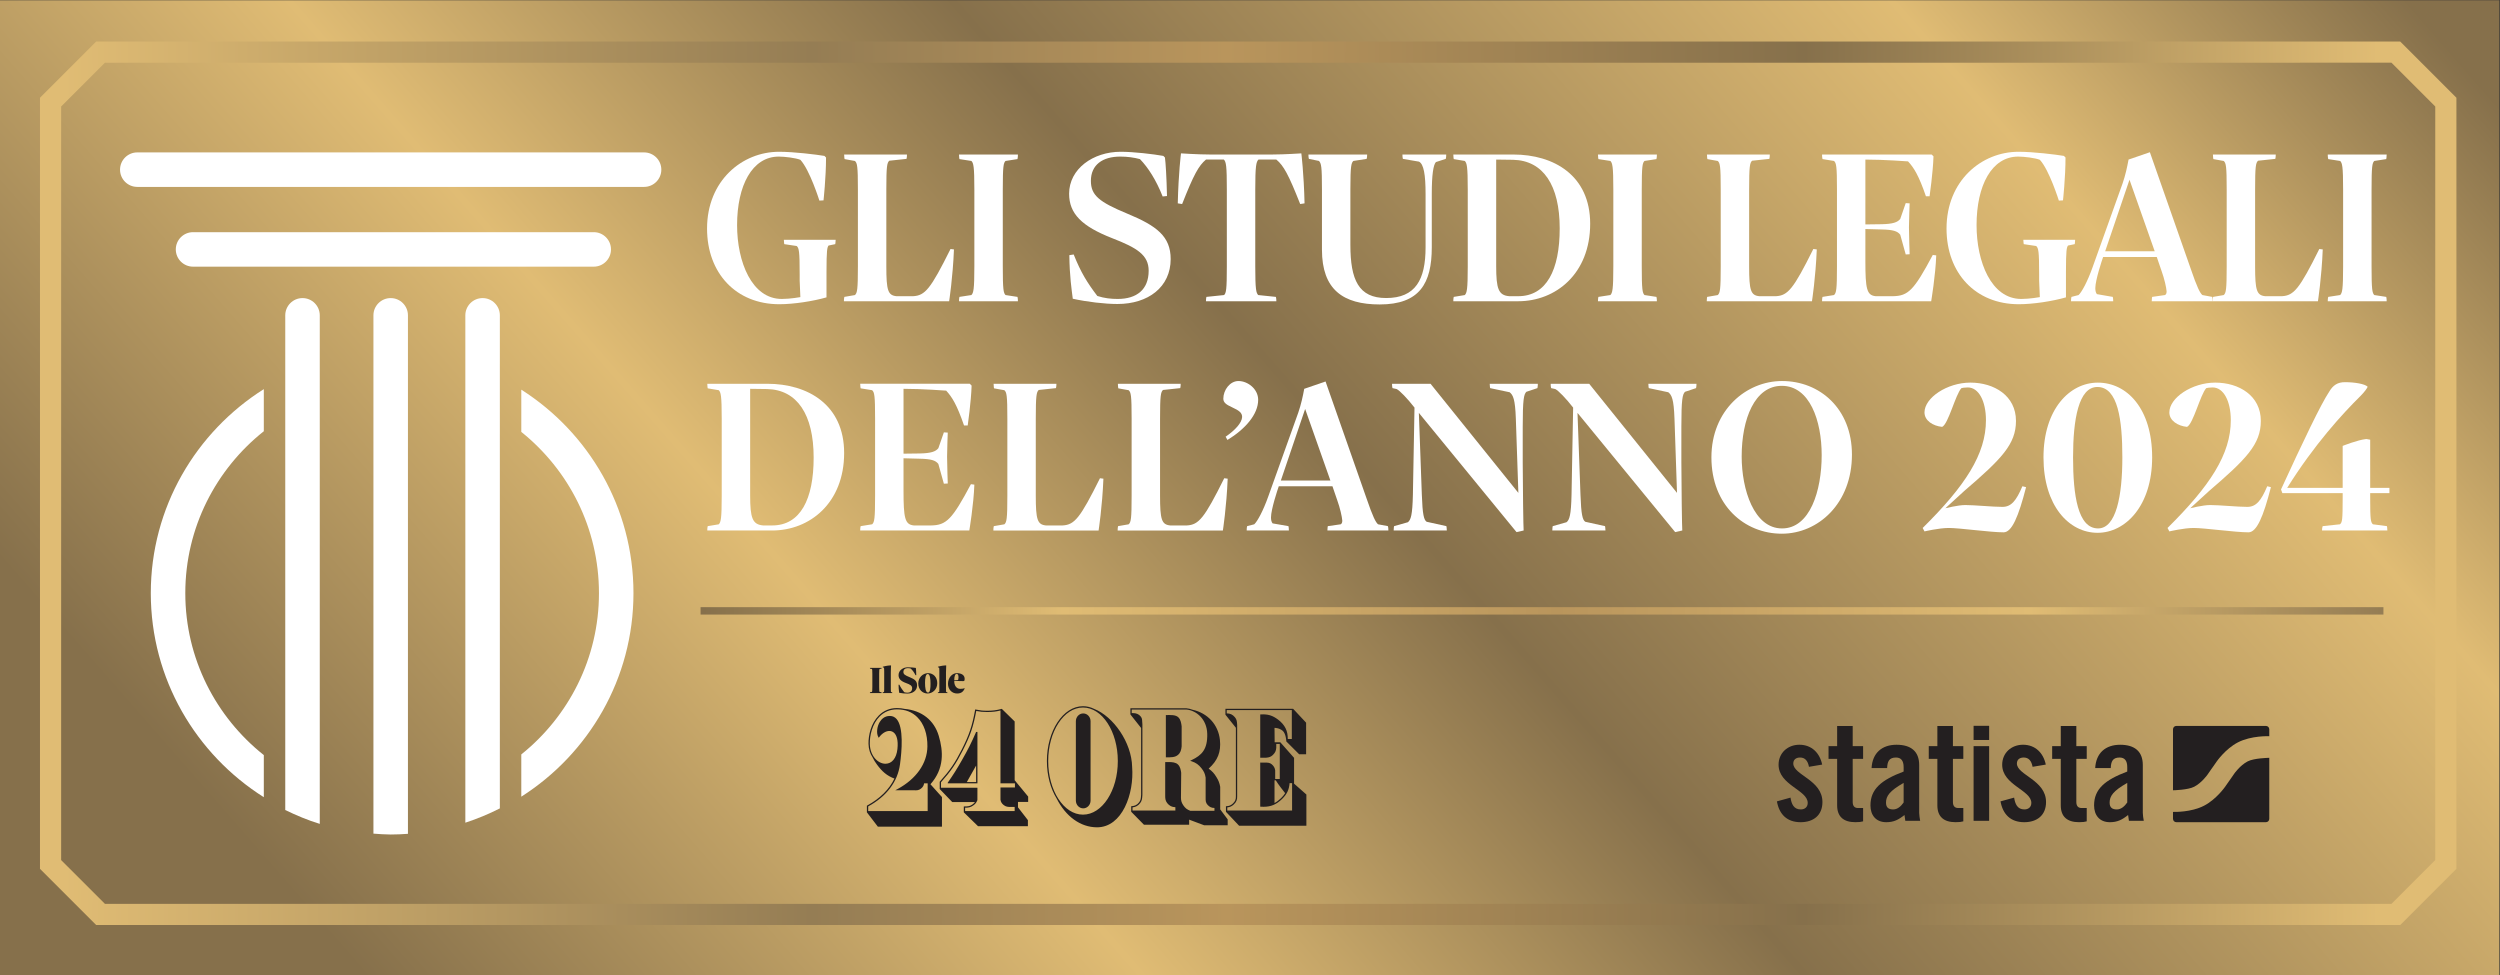 <?xml version="1.0" encoding="UTF-8" standalone="no"?>
<!-- Created with Inkscape (http://www.inkscape.org/) -->

<svg
   version="1.1"
   id="svg3668"
   width="188.976"
   height="73.701"
   viewBox="0 0 188.976 73.701"
   sodipodi:docname="www.avvocatisala.it-24ore-2020.svg"
   inkscape:version="1.3.2 (091e20ef0f, 2023-11-25, custom)"
   xmlns:inkscape="http://www.inkscape.org/namespaces/inkscape"
   xmlns:sodipodi="http://sodipodi.sourceforge.net/DTD/sodipodi-0.dtd"
   xmlns="http://www.w3.org/2000/svg"
   xmlns:svg="http://www.w3.org/2000/svg">
  <rect x="0" y="0" width="188.976" height="73.701" fill="#333333" stroke="none"/>
  <sodipodi:namedview
     id="namedview1"
     pagecolor="#ffffff"
     bordercolor="#000000"
     borderopacity="0.25"
     inkscape:showpageshadow="2"
     inkscape:pageopacity="0.0"
     inkscape:pagecheckerboard="0"
     inkscape:deskcolor="#d1d1d1"
     showgrid="false"
     inkscape:zoom="9.3451029"
     inkscape:cx="94.487991"
     inkscape:cy="36.810724"
     inkscape:window-width="1920"
     inkscape:window-height="2134"
     inkscape:window-x="1920"
     inkscape:window-y="0"
     inkscape:window-maximized="1"
     inkscape:current-layer="g3676" />
  <defs
     id="defs3672">
    <linearGradient
       x1="-0.565"
       y1="-0.75"
       x2="1"
       y2="0.62"
       gradientUnits="userSpaceOnUse"
       gradientTransform="matrix(61.331,0,0,61.331,70.866,27.638)"
       spreadMethod="pad"
       id="linearGradient3700">
      <stop
         style="stop-opacity:1;stop-color:#86704b"
         offset="0"
         id="stop3688" />
      <stop
         style="stop-opacity:1;stop-color:#e0bc74"
         offset="0.262"
         id="stop3690" />
      <stop
         style="stop-opacity:1;stop-color:#86704b"
         offset="0.485"
         id="stop3692" />
      <stop
         style="stop-opacity:1;stop-color:#e0bc74"
         offset="0.802"
         id="stop3694" />
      <stop
         style="stop-opacity:1;stop-color:#86704b"
         offset="0.975"
         id="stop3696" />
      <stop
         style="stop-opacity:1;stop-color:#86704b"
         offset="1"
         id="stop3698" />
    </linearGradient>
    <linearGradient
       x1="-0.484"
       y1="-0.116"
       x2="1"
       y2="-0.116"
       gradientUnits="userSpaceOnUse"
       gradientTransform="matrix(64.292,0,0,64.292,70.866,27.638)"
       spreadMethod="pad"
       id="linearGradient3790">
      <stop
         style="stop-opacity:1;stop-color:#86704b"
         offset="0"
         id="stop3780" />
      <stop
         style="stop-opacity:1;stop-color:#e0bc74"
         offset="0.214"
         id="stop3782" />
      <stop
         style="stop-opacity:1;stop-color:#b9955c"
         offset="0.509"
         id="stop3784" />
      <stop
         style="stop-opacity:1;stop-color:#e0bc74"
         offset="0.791"
         id="stop3786" />
      <stop
         style="stop-opacity:1;stop-color:#957d54"
         offset="1"
         id="stop3788" />
    </linearGradient>
    <linearGradient
       x1="-1"
       y1="-0.361"
       x2="0.998"
       y2="-0.361"
       gradientUnits="userSpaceOnUse"
       gradientTransform="matrix(68.498,0,0,68.498,70.866,27.638)"
       spreadMethod="pad"
       id="linearGradient3866">
      <stop
         style="stop-opacity:1;stop-color:#e0bc74"
         offset="0"
         id="stop3852" />
      <stop
         style="stop-opacity:1;stop-color:#e0bc74"
         offset="0.011"
         id="stop3854" />
      <stop
         style="stop-opacity:1;stop-color:#957d54"
         offset="0.32"
         id="stop3856" />
      <stop
         style="stop-opacity:1;stop-color:#b9955c"
         offset="0.491"
         id="stop3858" />
      <stop
         style="stop-opacity:1;stop-color:#86704b"
         offset="0.729"
         id="stop3860" />
      <stop
         style="stop-opacity:1;stop-color:#e0bc74"
         offset="0.966"
         id="stop3862" />
      <stop
         style="stop-opacity:1;stop-color:#e0bc74"
         offset="1"
         id="stop3864" />
    </linearGradient>
    <clipPath
       clipPathUnits="userSpaceOnUse"
       id="clipPath59">
      <path
         d="M 0,0 H 141.732 V 55.275 H 0 Z"
         transform="translate(-49.979,-39.734)"
         id="path59" />
    </clipPath>
    <clipPath
       clipPathUnits="userSpaceOnUse"
       id="clipPath57">
      <path
         d="M 0,0 H 141.732 V 55.275 H 0 Z"
         transform="translate(-47.106,-41.242)"
         id="path57" />
    </clipPath>
    <clipPath
       clipPathUnits="userSpaceOnUse"
       id="clipPath61">
      <path
         d="M 0,0 H 141.732 V 55.275 H 0 Z"
         transform="translate(-56.739,-45.714)"
         id="path61" />
    </clipPath>
    <clipPath
       clipPathUnits="userSpaceOnUse"
       id="clipPath63">
      <path
         d="M 0,0 H 141.732 V 55.275 H 0 Z"
         transform="translate(-65.688,-46)"
         id="path63" />
    </clipPath>
    <clipPath
       clipPathUnits="userSpaceOnUse"
       id="clipPath65">
      <path
         d="M 0,0 H 141.732 V 55.275 H 0 Z"
         transform="translate(-66.506,-43.309)"
         id="path65" />
    </clipPath>
    <clipPath
       clipPathUnits="userSpaceOnUse"
       id="clipPath67">
      <path
         d="M 0,0 H 141.732 V 55.275 H 0 Z"
         transform="translate(-80.559,-43.842)"
         id="path67" />
    </clipPath>
    <clipPath
       clipPathUnits="userSpaceOnUse"
       id="clipPath69">
      <path
         d="M 0,0 H 141.732 V 55.275 H 0 Z"
         transform="translate(-85.524,-45.779)"
         id="path69" />
    </clipPath>
    <clipPath
       clipPathUnits="userSpaceOnUse"
       id="clipPath71">
      <path
         d="M 0,0 H 141.732 V 55.275 H 0 Z"
         transform="translate(-92.974,-45.714)"
         id="path71" />
    </clipPath>
    <clipPath
       clipPathUnits="userSpaceOnUse"
       id="clipPath73">
      <path
         d="M 0,0 H 141.732 V 55.275 H 0 Z"
         transform="translate(-98.906,-39.734)"
         id="path73" />
    </clipPath>
    <clipPath
       clipPathUnits="userSpaceOnUse"
       id="clipPath75">
      <path
         d="M 0,0 H 141.732 V 55.275 H 0 Z"
         transform="translate(-108.008,-43.309)"
         id="path75" />
    </clipPath>
    <clipPath
       clipPathUnits="userSpaceOnUse"
       id="clipPath77">
      <path
         d="M 0,0 H 141.732 V 55.275 H 0 Z"
         transform="translate(-117.394,-41.242)"
         id="path77" />
    </clipPath>
    <clipPath
       clipPathUnits="userSpaceOnUse"
       id="clipPath79">
      <path
         d="M 0,0 H 141.732 V 55.275 H 0 Z"
         transform="translate(-119.096,-40.592)"
         id="path79" />
    </clipPath>
    <clipPath
       clipPathUnits="userSpaceOnUse"
       id="clipPath81">
      <path
         d="M 0,0 H 141.732 V 55.275 H 0 Z"
         transform="translate(-127.598,-39.734)"
         id="path81" />
    </clipPath>
    <clipPath
       clipPathUnits="userSpaceOnUse"
       id="clipPath83">
      <path
         d="M 0,0 H 141.732 V 55.275 H 0 Z"
         transform="translate(-134.357,-45.714)"
         id="path83" />
    </clipPath>
    <clipPath
       clipPathUnits="userSpaceOnUse"
       id="clipPath109">
      <path
         d="M 0,0 H 141.732 V 55.275 H 0 Z"
         transform="translate(-132.565,-29.555)"
         id="path109" />
    </clipPath>
    <clipPath
       clipPathUnits="userSpaceOnUse"
       id="clipPath107">
      <path
         d="M 0,0 H 141.732 V 55.275 H 0 Z"
         transform="translate(-128.495,-27.215)"
         id="path107" />
    </clipPath>
    <clipPath
       clipPathUnits="userSpaceOnUse"
       id="clipPath105">
      <path
         d="M 0,0 H 141.732 V 55.275 H 0 Z"
         transform="translate(-118.653,-32.897)"
         id="path105" />
    </clipPath>
    <clipPath
       clipPathUnits="userSpaceOnUse"
       id="clipPath103">
      <path
         d="M 0,0 H 141.732 V 55.275 H 0 Z"
         transform="translate(-114.61,-27.215)"
         id="path103" />
    </clipPath>
    <clipPath
       clipPathUnits="userSpaceOnUse"
       id="clipPath101">
      <path
         d="M 0,0 H 141.732 V 55.275 H 0 Z"
         transform="translate(-100.758,-32.961)"
         id="path101" />
    </clipPath>
    <clipPath
       clipPathUnits="userSpaceOnUse"
       id="clipPath99">
      <path
         d="M 0,0 H 141.732 V 55.275 H 0 Z"
         transform="translate(-95.064,-28.632)"
         id="path99" />
    </clipPath>
    <clipPath
       clipPathUnits="userSpaceOnUse"
       id="clipPath97">
      <path
         d="M 0,0 H 141.732 V 55.275 H 0 Z"
         transform="translate(-86.067,-28.632)"
         id="path97" />
    </clipPath>
    <clipPath
       clipPathUnits="userSpaceOnUse"
       id="clipPath95">
      <path
         d="M 0,0 H 141.732 V 55.275 H 0 Z"
         transform="translate(-72.352,-27.592)"
         id="path95" />
    </clipPath>
    <clipPath
       clipPathUnits="userSpaceOnUse"
       id="clipPath91">
      <path
         d="M 0,0 H 141.732 V 55.275 H 0 Z"
         transform="translate(-65.501,-26.734)"
         id="path91" />
    </clipPath>
    <clipPath
       clipPathUnits="userSpaceOnUse"
       id="clipPath93">
      <path
         d="M 0,0 H 141.732 V 55.275 H 0 Z"
         transform="translate(-69.219,-30.075)"
         id="path93" />
    </clipPath>
    <clipPath
       clipPathUnits="userSpaceOnUse"
       id="clipPath89">
      <path
         d="M 0,0 H 141.732 V 55.275 H 0 Z"
         transform="translate(-58.455,-26.734)"
         id="path89" />
    </clipPath>
    <clipPath
       clipPathUnits="userSpaceOnUse"
       id="clipPath87">
      <path
         d="M 0,0 H 141.732 V 55.275 H 0 Z"
         transform="translate(-53.463,-30.309)"
         id="path87" />
    </clipPath>
    <clipPath
       clipPathUnits="userSpaceOnUse"
       id="clipPath85">
      <path
         d="M 0,0 H 141.732 V 55.275 H 0 Z"
         transform="translate(-43.219,-32.779)"
         id="path85" />
    </clipPath>
  </defs>
  <g
     id="g3676"
     transform="matrix(1.333,0,0,-1.333,0,73.701)">
    <g
       id="g3678">
      <g
         id="g3680">
        <g
           id="g3686">
          <path
             d="M 0,0 H 141.732 V 55.275 H 0 Z"
             style="fill:url(#linearGradient3700);stroke:none"
             id="path3702" />
        </g>
      </g>
    </g>
    <g
       id="g3704">
      <g
         id="g3706"
         transform="translate(100.763,8.665)">
        <path
           d="M 1.818,3.141 C 1.755,3.479 1.597,3.668 1.314,3.668 1.086,3.668 0.929,3.55 0.929,3.33 0.929,2.669 2.582,2.401 2.582,1.142 2.582,0.386 2.062,0 1.346,0 0.574,0 0.133,0.441 0,1.181 l 0.771,0.213 c 0.055,-0.355 0.181,-0.67 0.582,-0.67 0.229,0 0.394,0.134 0.394,0.37 0,0.732 -1.653,1.008 -1.653,2.165 0,0.669 0.52,1.134 1.181,1.134 0.692,0 1.157,-0.465 1.291,-1.126 z"
           style="fill:#231f20;fill-opacity:1;fill-rule:nonzero;stroke:none"
           id="path3708" />
      </g>
    </g>
    <g
       id="g3710">
      <g
         id="g3712"
         transform="translate(103.691,8.666)">
        <path
           d="M 0.488,0.952 V 3.589 H 0 V 4.313 H 0.488 V 5.455 H 1.37 V 4.313 H 1.96 V 3.589 H 1.37 v -2.44 c 0,-0.22 0.094,-0.346 0.299,-0.346 H 1.96 V 0.047 C 1.842,0.015 1.74,0 1.519,0 0.858,0 0.488,0.307 0.488,0.952 Z"
           style="fill:#231f20;fill-opacity:1;fill-rule:nonzero;stroke:none"
           id="path3714" />
      </g>
    </g>
    <g
       id="g3716">
      <g
         id="g3718"
         transform="translate(106.068,8.665)">
        <path
           d="M 0.063,3.07 C 0.11,3.928 0.654,4.392 1.48,4.392 2.299,4.392 2.763,4.014 2.763,3.243 V 0.527 C 2.763,0.394 2.795,0.22 2.818,0.079 H 1.976 C 1.968,0.197 1.937,0.307 1.929,0.409 1.598,0.142 1.323,0 0.897,0 0.299,0 0,0.409 0,0.952 0,1.881 0.614,2.393 1.881,2.873 V 3.125 C 1.881,3.479 1.74,3.668 1.449,3.668 1.047,3.668 0.961,3.432 0.945,3.07 Z M 1.881,2.228 C 1.079,1.771 0.882,1.48 0.882,1.11 c 0,-0.276 0.141,-0.386 0.409,-0.386 0.244,0 0.441,0.181 0.59,0.394 z"
           style="fill:#231f20;fill-opacity:1;fill-rule:nonzero;stroke:none"
           id="path3720" />
      </g>
    </g>
    <g
       id="g3722">
      <g
         id="g3724"
         transform="translate(109.374,8.666)">
        <path
           d="M 0.488,0.952 V 3.589 H 0 V 4.313 H 0.488 V 5.455 H 1.37 V 4.313 H 1.96 V 3.589 H 1.37 v -2.44 c 0,-0.22 0.094,-0.346 0.299,-0.346 H 1.96 V 0.047 C 1.842,0.015 1.74,0 1.519,0 0.858,0 0.488,0.307 0.488,0.952 Z"
           style="fill:#231f20;fill-opacity:1;fill-rule:nonzero;stroke:none"
           id="path3726" />
      </g>
    </g>
    <g
       id="g3728">
      <g
         id="g3730"
         transform="translate(111.916,8.744)">
        <path
           d="M 0,4.584 H 0.882 V 5.387 H 0 Z M 0,0 H 0.882 V 4.234 H 0 Z"
           style="fill:#231f20;fill-opacity:1;fill-rule:nonzero;stroke:none"
           id="path3732" />
      </g>
    </g>
    <g
       id="g3734">
      <g
         id="g3736"
         transform="translate(113.443,8.665)">
        <path
           d="M 1.819,3.141 C 1.756,3.479 1.598,3.668 1.315,3.668 1.087,3.668 0.929,3.55 0.929,3.33 0.929,2.669 2.582,2.401 2.582,1.142 2.582,0.386 2.063,0 1.346,0 0.575,0 0.134,0.441 0,1.181 l 0.772,0.213 c 0.055,-0.355 0.181,-0.67 0.582,-0.67 0.229,0 0.394,0.134 0.394,0.37 0,0.732 -1.653,1.008 -1.653,2.165 0,0.669 0.519,1.134 1.181,1.134 0.693,0 1.157,-0.465 1.291,-1.126 z"
           style="fill:#231f20;fill-opacity:1;fill-rule:nonzero;stroke:none"
           id="path3738" />
      </g>
    </g>
    <g
       id="g3740">
      <g
         id="g3742"
         transform="translate(116.372,8.666)">
        <path
           d="M 0.488,0.952 V 3.589 H 0 V 4.313 H 0.488 V 5.455 H 1.37 V 4.313 H 1.96 V 3.589 H 1.37 v -2.44 c 0,-0.22 0.094,-0.346 0.299,-0.346 H 1.96 V 0.047 C 1.842,0.015 1.74,0 1.519,0 0.858,0 0.488,0.307 0.488,0.952 Z"
           style="fill:#231f20;fill-opacity:1;fill-rule:nonzero;stroke:none"
           id="path3744" />
      </g>
    </g>
    <g
       id="g3746">
      <g
         id="g3748"
         transform="translate(118.749,8.665)">
        <path
           d="m 0.063,3.07 c 0.047,0.858 0.59,1.322 1.417,1.322 0.819,0 1.283,-0.378 1.283,-1.149 V 0.527 C 2.763,0.394 2.794,0.22 2.818,0.079 H 1.976 C 1.968,0.197 1.936,0.307 1.929,0.409 1.598,0.142 1.322,0 0.897,0 0.299,0 0,0.409 0,0.952 0,1.881 0.614,2.393 1.881,2.873 V 3.125 C 1.881,3.479 1.74,3.668 1.448,3.668 1.047,3.668 0.96,3.432 0.945,3.07 Z M 1.881,2.228 C 1.078,1.771 0.882,1.48 0.882,1.11 c 0,-0.276 0.141,-0.386 0.409,-0.386 0.244,0 0.441,0.181 0.59,0.394 z"
           style="fill:#231f20;fill-opacity:1;fill-rule:nonzero;stroke:none"
           id="path3750" />
      </g>
    </g>
    <g
       id="g3752">
      <g
         id="g3754"
         transform="translate(123.224,8.665)">
        <path
           d="M 5.269,5.46 H 0.191 C 0.085,5.46 0,5.374 0,5.269 v -3.46 c 0.009,0.001 0.018,0.002 0.028,0.002 0,0 0.822,0.016 1.175,0.2 0.436,0.226 0.76,0.694 0.76,0.694 0.082,0.12 0.173,0.251 0.202,0.292 0.029,0.042 0.059,0.083 0.066,0.093 0.008,0.009 0.042,0.057 0.062,0.086 0.019,0.028 0.103,0.149 0.186,0.268 0,0 0.495,0.716 1.197,1.08 0.761,0.396 1.768,0.352 1.768,0.352 0.006,0 0.011,-0.001 0.016,-0.002 V 5.269 C 5.46,5.374 5.375,5.46 5.269,5.46 M 4.235,3.449 C 3.799,3.223 3.475,2.755 3.475,2.755 3.393,2.635 3.302,2.504 3.273,2.463 3.244,2.421 3.215,2.38 3.207,2.37 3.2,2.361 3.165,2.313 3.146,2.284 3.126,2.255 3.042,2.134 2.959,2.015 2.959,2.015 2.464,1.3 1.762,0.936 1.033,0.557 0.078,0.581 0,0.584 V 0.191 C 0,0.086 0.085,0 0.191,0 H 5.269 C 5.375,0 5.46,0.086 5.46,0.191 V 3.655 C 5.444,3.651 5.427,3.649 5.411,3.649 c 0,0 -0.823,-0.016 -1.176,-0.2"
           style="fill:#231f20;fill-opacity:1;fill-rule:nonzero;stroke:none"
           id="path3756" />
      </g>
    </g>
    <g
       id="g3758">
      <g
         id="g3760"
         transform="translate(49.33,15.959)">
        <path
           d="m 4.783,0.771 c 0,0.21 0.051,0.346 0.134,0.346 0.074,0 0.107,-0.067 0.107,-0.19 0,-0.098 -0.015,-0.156 -0.042,-0.165 L 4.801,0.755 C 4.787,0.755 4.783,0.76 4.783,0.771 M 4.428,0.552 c 0,-0.317 0.223,-0.548 0.514,-0.548 0.23,0 0.346,0.099 0.433,0.275 L 5.364,0.302 C 5.29,0.279 5.214,0.268 5.118,0.268 c -0.217,0 -0.335,0.204 -0.335,0.411 0,0.016 0.002,0.038 0.002,0.038 0.177,0 0.342,-0.011 0.514,-0.011 0.02,0 0.036,0.005 0.049,0.014 0.018,0.02 0.025,0.062 0.025,0.116 0,0.228 -0.208,0.322 -0.442,0.322 -0.257,0 -0.503,-0.244 -0.503,-0.606 M 4.336,0.085 C 4.318,0.096 4.314,0.114 4.314,0.244 v 0.945 c 0,0.172 0.013,0.404 0.013,0.404 L 4.285,1.598 C 4.072,1.587 3.86,1.524 3.86,1.524 c 0,0 -0.004,-0.013 -0.004,-0.033 L 3.914,1.473 C 3.932,1.455 3.938,1.437 3.938,1.283 V 0.244 C 3.938,0.107 3.934,0.096 3.916,0.085 L 3.858,0.069 c 0,0 -0.005,-0.018 -0.005,-0.04 h 0.544 c 0,0.022 -0.005,0.04 -0.005,0.04 z m -1.21,0.523 c 0,0.239 0.029,0.503 0.152,0.503 0.13,0 0.159,-0.28 0.159,-0.546 0,-0.237 -0.014,-0.509 -0.141,-0.509 -0.141,0 -0.17,0.284 -0.17,0.552 M 2.742,0.574 c 0,-0.353 0.25,-0.57 0.523,-0.57 0.286,0 0.554,0.228 0.554,0.586 0,0.349 -0.23,0.568 -0.519,0.568 -0.306,0 -0.558,-0.257 -0.558,-0.584 M 2.151,1.491 C 1.87,1.491 1.624,1.307 1.624,1.05 1.624,0.836 1.751,0.706 2.048,0.597 2.281,0.512 2.395,0.451 2.395,0.304 2.395,0.136 2.283,0.051 2.127,0.051 2.064,0.051 2.01,0.056 1.946,0.078 1.836,0.214 1.744,0.346 1.668,0.507 L 1.624,0.501 C 1.624,0.337 1.637,0.223 1.66,0.045 1.825,0.011 1.992,0 2.124,0 c 0.313,0 0.55,0.168 0.55,0.467 0,0.246 -0.138,0.346 -0.409,0.458 -0.286,0.116 -0.366,0.17 -0.366,0.304 0,0.134 0.098,0.213 0.245,0.213 0.065,0 0.115,-0.007 0.17,-0.023 0.108,-0.1 0.197,-0.223 0.273,-0.378 L 2.629,1.044 C 2.627,1.193 2.618,1.35 2.607,1.444 L 2.596,1.457 C 2.504,1.473 2.29,1.491 2.151,1.491 M 1.208,0.085 C 1.19,0.096 1.185,0.114 1.185,0.244 v 0.945 c 0,0.172 0.014,0.404 0.014,0.404 L 1.156,1.598 C 0.944,1.587 0.732,1.524 0.732,1.524 c 0,0 -0.005,-0.013 -0.005,-0.033 L 0.785,1.473 C 0.803,1.455 0.81,1.437 0.81,1.283 V 0.244 C 0.81,0.107 0.805,0.096 0.788,0.085 L 0.729,0.069 c 0,0 -0.004,-0.018 -0.004,-0.04 h 0.543 c 0,0.022 -0.004,0.04 -0.004,0.04 z m -0.549,1.33 c 0,0 0.005,0.013 0.005,0.044 H 0 C 0,1.428 0.004,1.415 0.004,1.415 L 0.107,1.397 C 0.132,1.374 0.138,1.341 0.138,1.117 V 0.371 C 0.138,0.147 0.132,0.114 0.107,0.092 L 0.004,0.074 C 0.004,0.074 0,0.06 0,0.029 h 0.664 c 0,0.031 -0.005,0.045 -0.005,0.045 L 0.556,0.092 C 0.532,0.114 0.525,0.147 0.525,0.371 v 0.746 c 0,0.224 0.007,0.257 0.031,0.28 z"
           style="fill:#231f20;fill-opacity:1;fill-rule:nonzero;stroke:none"
           id="path3762" />
      </g>
    </g>
    <g
       id="g3764">
      <g
         id="g3766"
         transform="translate(49.159,8.375)">
        <path
           d="M 24.922,1.86 V 0.089 H 21.107 L 20.361,0.88 v 0.317 h 0.036 c 0.153,0.01 0.247,0.049 0.357,0.152 0.129,0.12 0.177,0.233 0.17,0.408 v 3.888 l -0.592,0.741 v 0.335 h 3.838 l 0.737,-0.788 v -1.79 h -0.395 l -0.727,0.726 c 0,0 -0.015,0.451 -0.215,0.612 -0.207,0.166 -0.455,0.158 -0.455,0.158 l 0.008,-0.814 h 0.319 L 24.224,3.939 V 2.476 Z M 23.186,2.666 H 23.115 V 1.378 c 0.128,0.066 0.249,0.157 0.371,0.275 0.097,0.097 0.173,0.187 0.233,0.283 -0.113,0.141 -0.393,0.496 -0.533,0.73 M 24.111,2.507 H 23.97 C 23.939,2.126 23.821,1.879 23.537,1.602 23.222,1.295 22.911,1.164 22.495,1.164 c -0.05,0 -0.101,0.002 -0.157,0.006 l -0.033,0.001 v 2.501 l 0.039,-0.001 c 0.07,-0.006 0.136,-0.003 0.196,-0.002 0.17,0.005 0.304,0.003 0.419,-0.096 0.116,-0.102 0.169,-0.194 0.194,-0.339 V 2.739 h 0.26 V 4.73 H 23.214 V 4.505 C 23.2,4.34 23.153,4.236 23.036,4.118 22.881,3.956 22.707,3.944 22.526,3.944 H 22.44 C 22.409,3.947 22.375,3.947 22.343,3.947 H 22.305 V 6.4 l 0.034,0.002 c 0.4,0.023 0.663,-0.057 0.983,-0.298 0.383,-0.294 0.551,-0.633 0.545,-1.097 h 0.229 V 6.649 H 20.405 V 6.461 c 0.194,0 0.336,-0.067 0.462,-0.217 0.107,-0.127 0.115,-0.234 0.126,-0.382 l 0.004,-0.06 V 1.757 C 21.006,1.567 20.949,1.43 20.804,1.296 20.689,1.19 20.587,1.143 20.437,1.13 V 0.951 h 3.674 z M 20.035,2.297 V 1.018 L 20.459,0.451 V 0.117 H 19.123 L 18.274,0.435 V 0.145 H 15.713 L 14.99,0.88 h -0.002 v 0.316 l 0.034,0.001 c 0.185,0.017 0.301,0.078 0.414,0.22 0.092,0.115 0.099,0.222 0.108,0.358 10e-4,0.024 0.002,0.048 0.006,0.075 V 5.633 L 14.943,6.4 v 0.35 h 3.178 C 18.239,6.739 18.358,6.711 18.473,6.666 19.319,6.478 19.928,5.823 20.019,4.956 20.09,4.283 19.898,3.792 19.381,3.328 19.587,3.176 19.69,3.064 19.821,2.848 19.943,2.65 19.992,2.523 20.035,2.297 Z M 19.709,1.098 h -0.001 c -0.156,0 -0.276,0.052 -0.385,0.171 -0.116,0.129 -0.116,0.238 -0.114,0.406 v 1.144 c -0.035,0.219 -0.093,0.35 -0.236,0.531 -0.165,0.206 -0.305,0.308 -0.559,0.395 l -0.084,0.028 0.08,0.038 c 0.58,0.275 0.912,0.607 0.89,1.493 -0.022,0.831 -0.612,1.321 -1.182,1.376 L 15.017,6.679 V 6.476 c 0.018,0 0.036,0.002 0.056,0.002 0.204,0 0.344,-0.059 0.452,-0.191 0.08,-0.099 0.083,-0.183 0.086,-0.283 0.002,-0.045 0.003,-0.096 0.012,-0.155 V 1.845 C 15.621,1.818 15.621,1.793 15.618,1.771 15.608,1.628 15.599,1.506 15.495,1.373 15.375,1.223 15.249,1.152 15.063,1.13 V 0.951 h 2.43 v 0.19 C 17.297,1.145 17.154,1.216 17.029,1.374 16.916,1.52 16.916,1.651 16.916,1.818 v 1.88 l 0.115,0.003 h 0.082 c 0.187,0 0.401,-0.014 0.53,-0.142 0.133,-0.134 0.159,-0.321 0.18,-0.469 L 17.81,1.671 c 0.003,-0.17 0.034,-0.27 0.129,-0.417 0.111,-0.165 0.213,-0.246 0.401,-0.317 h 1.369 z M 16.953,6.366 V 3.968 c 0.304,0 0.516,-0.005 0.683,0.135 0.149,0.121 0.192,0.285 0.213,0.488 V 5.728 C 17.828,5.885 17.802,6.095 17.667,6.232 17.508,6.393 17.212,6.366 16.953,6.366 M 13.052,0 c -0.949,0 -1.782,0.627 -2.292,1.634 -0.342,0.555 -0.553,1.301 -0.553,2.123 0,1.714 0.917,3.111 2.047,3.111 0.217,0 0.427,-0.053 0.624,-0.148 C 13.974,6.289 15.013,4.817 15.041,3.424 15.162,1.904 14.48,0 13.052,0 m 1.177,3.757 c 0,1.675 -0.886,3.037 -1.975,3.037 -1.088,0 -1.973,-1.362 -1.973,-3.037 0,-1.675 0.885,-3.038 1.973,-3.038 1.089,0 1.975,1.363 1.975,3.038 M 12.268,6.458 C 12.037,6.458 11.85,6.26 11.85,6.016 V 1.518 c 0,-0.244 0.187,-0.443 0.418,-0.443 0.23,0 0.416,0.199 0.416,0.443 v 4.498 c 0,0.244 -0.186,0.442 -0.416,0.442 M 3.604,2.442 4.257,1.715 V 0.036 H 0.622 L 0,0.85 v 0.377 l 0.02,0.01 C 0.749,1.635 1.269,2.154 1.561,2.764 1.137,2.921 0.862,3.163 0.569,3.561 0.465,3.701 0.383,3.838 0.319,3.974 0.186,4.173 0.097,4.43 0.091,4.737 0.082,5.221 0.232,5.896 0.675,6.34 0.949,6.617 1.291,6.759 1.692,6.762 H 1.71 C 1.862,6.762 2.007,6.746 2.142,6.715 3.111,6.625 3.812,6.074 4.075,5.188 4.337,4.309 4.393,3.328 3.604,2.442 M 3.446,2.493 H 3.244 C 3.226,2.367 3.174,2.28 3.067,2.195 2.935,2.092 2.833,2.092 2.662,2.101 H 1.61 L 1.735,2.168 C 2.801,2.745 3.417,3.623 3.431,4.58 3.441,5.28 3.237,5.872 2.856,6.247 2.561,6.54 2.175,6.689 1.71,6.689 H 1.694 C 1.311,6.685 0.989,6.552 0.727,6.291 0.301,5.862 0.158,5.208 0.165,4.739 0.178,4.038 0.634,3.605 1.052,3.605 c 0.367,0 0.621,0.312 0.679,0.83 C 1.789,4.966 1.671,5.219 1.563,5.336 1.486,5.419 1.386,5.464 1.274,5.464 1.08,5.464 0.869,5.336 0.707,5.124 L 0.672,5.077 0.644,5.128 C 0.53,5.332 0.569,5.714 0.731,5.978 0.826,6.13 0.999,6.315 1.299,6.315 H 1.315 C 1.46,6.312 1.583,6.253 1.683,6.142 2.094,5.672 1.981,4.329 1.877,3.571 1.744,2.584 1.121,1.761 0.074,1.185 V 0.923 H 3.446 Z M 7.603,6.706 7.649,6.719 8.379,6.005 V 2.672 L 8.465,2.566 H 8.469 V 2.561 L 8.509,2.514 9.145,1.743 V 1.439 H 8.568 V 1.133 L 9.13,0.407 V 0.065 H 6.3 L 5.495,0.85 v 0.334 h 0.038 c 0.199,0 0.308,0.01 0.448,0.109 0.065,0.046 0.111,0.089 0.147,0.139 H 4.84 L 4.126,2.174 h 0.003 v 0.41 L 4.14,2.596 c 0.574,0.642 0.852,1.048 1.238,1.81 0.42,0.829 0.59,1.332 0.757,2.242 L 6.141,6.685 6.178,6.678 C 6.425,6.627 6.571,6.611 6.804,6.611 h 0.049 c 0.295,0.003 0.464,0.024 0.75,0.095 z M 8.395,2.493 H 7.575 V 6.625 C 7.308,6.56 7.14,6.542 6.854,6.539 H 6.804 C 6.577,6.539 6.43,6.553 6.201,6.598 6.035,5.704 5.862,5.199 5.443,4.374 5.056,3.609 4.777,3.2 4.203,2.557 V 2.245 H 6.268 L 6.266,1.541 C 6.213,1.402 6.15,1.324 6.025,1.236 5.873,1.127 5.747,1.112 5.57,1.112 V 0.923 H 8.379 V 1.155 H 8.158 C 7.998,1.155 7.884,1.162 7.756,1.264 7.649,1.349 7.599,1.43 7.575,1.562 v 0.697 h 0.82 z M 6.193,5.407 H 6.268 V 2.493 H 4.584 v 0.036 c 0.337,0.485 0.513,0.767 0.804,1.278 0.348,0.608 0.525,0.96 0.805,1.599 z m 0,-1.905 -0.526,-0.936 h 0.526 z"
           style="fill:#231f20;fill-opacity:1;fill-rule:nonzero;stroke:none"
           id="path3768" />
      </g>
    </g>
    <g
       id="g3770">
      <g
         id="g3772">
        <g
           id="g3778">
          <path
             d="m 39.727,20.439 h 95.431 v 0.42 H 39.727 Z"
             style="fill:url(#linearGradient3790);stroke:none"
             id="path3792" />
        </g>
      </g>
    </g>
    <g
       id="g3794">
      <g
         id="g3796"
         transform="translate(6.807,44.691)">
        <path
           d="M 29.717,0 H 0.978 C 0.438,0 0,0.438 0,0.978 0,1.518 0.438,1.956 0.978,1.956 h 28.739 c 0.54,0 0.978,-0.438 0.978,-0.978 C 30.695,0.438 30.257,0 29.717,0"
           style="fill:#ffffff;fill-opacity:1;fill-rule:nonzero;stroke:none"
           id="path3798" />
      </g>
    </g>
    <g
       id="g3800">
      <g
         id="g3802"
         transform="translate(9.969,40.168)">
        <path
           d="M 23.7,0 H 0.978 C 0.438,0 0,0.438 0,0.978 0,1.518 0.438,1.956 0.978,1.956 H 23.7 c 0.54,0 0.978,-0.438 0.978,-0.978 C 24.678,0.438 24.24,0 23.7,0"
           style="fill:#ffffff;fill-opacity:1;fill-rule:nonzero;stroke:none"
           id="path3804" />
      </g>
    </g>
    <g
       id="g3806">
      <g
         id="g3808"
         transform="translate(16.176,8.57)">
        <path
           d="m 1.957,0 v 28.837 c 0,0.541 -0.438,0.979 -0.978,0.979 C 0.438,29.816 0,29.378 0,28.837 V 0.786 C 0.629,0.48 1.278,0.208 1.957,0"
           style="fill:#ffffff;fill-opacity:1;fill-rule:nonzero;stroke:none"
           id="path3810" />
      </g>
    </g>
    <g
       id="g3812">
      <g
         id="g3814"
         transform="translate(21.176,7.967)">
        <path
           d="m 1.957,0.039 v 29.402 c 0,0.54 -0.438,0.978 -0.978,0.978 C 0.438,30.419 0,29.981 0,29.441 V 0.05 C 0.325,0.027 0.648,0 0.979,0 1.308,0 1.633,0.016 1.957,0.039"
           style="fill:#ffffff;fill-opacity:1;fill-rule:nonzero;stroke:none"
           id="path3816" />
      </g>
    </g>
    <g
       id="g3818">
      <g
         id="g3820"
         transform="translate(26.388,8.637)">
        <path
           d="M 1.957,0.811 V 28.77 c 0,0.541 -0.438,0.979 -0.978,0.979 C 0.438,29.749 0,29.311 0,28.77 V 0 c 0.677,0.22 1.331,0.493 1.957,0.811"
           style="fill:#ffffff;fill-opacity:1;fill-rule:nonzero;stroke:none"
           id="path3822" />
      </g>
    </g>
    <g
       id="g3824">
      <g
         id="g3826"
         transform="translate(8.551,10.083)">
        <path
           d="m 27.371,11.57 c 0,4.851 -2.544,9.109 -6.361,11.54 v -2.395 c 2.681,-2.151 4.404,-5.448 4.404,-9.145 0,-3.697 -1.723,-6.994 -4.404,-9.145 V 0.029 c 3.817,2.432 6.361,6.69 6.361,11.541 M 6.409,23.14 C 2.566,20.714 0,16.441 0,11.57 0,6.699 2.566,2.426 6.409,0 V 2.388 C 3.701,4.539 1.957,7.852 1.957,11.57 c 0,3.718 1.744,7.031 4.452,9.182 z"
           style="fill:#ffffff;fill-opacity:1;fill-rule:nonzero;stroke:none"
           id="path3828" />
      </g>
    </g>
    <g
       id="g3842">
      <g
         id="g3844">
        <g
           id="g3850">
          <path
             d="M 5.951,51.733 3.467,49.249 V 6.517 L 5.951,4.035 h 129.662 l 2.483,2.483 v 42.732 l -2.484,2.484 z m -0.497,1.2 h 130.656 l 3.186,-3.186 V 6.02 L 136.11,2.835 H 5.454 L 2.267,6.02 v 43.726 z"
             style="fill:url(#linearGradient3866);stroke:none"
             id="path3868" />
        </g>
      </g>
    </g>
    <path
       id="path56"
       d="M 0,0 C 0,-0.156 -0.026,-0.247 -0.026,-0.247 L -0.403,-0.325 C -0.481,-0.43 -0.52,-0.585 -0.52,-1.82 v -1.444 c -0.767,-0.22 -1.859,-0.389 -2.678,-0.389 -2.444,0 -4.095,1.755 -4.095,4.29 0,2.717 1.989,4.355 4.082,4.355 0.858,0 2.093,-0.156 2.574,-0.234 l 0.091,-0.091 c 0,-1.145 -0.143,-2.431 -0.143,-2.431 L -0.923,2.223 c 0,0 -0.546,1.742 -1.079,2.314 -0.26,0.104 -0.884,0.182 -1.222,0.182 -1.508,0 -2.366,-1.638 -2.366,-3.887 0,-2.08 0.832,-4.186 2.535,-4.186 0.494,0 1.053,0.104 1.053,0.104 0,0 -0.039,0.923 -0.039,0.936 v 0.351 c 0,1.325 -0.039,1.494 -0.169,1.611 l -0.702,0.105 c 0,0 -0.026,0.091 -0.026,0.247 z"
       style="fill:#ffffff;fill-opacity:1;fill-rule:nonzero;stroke:none"
       transform="translate(47.388,41.691)"
       clip-path="url(#clipPath57)" />
    <path
       id="path58"
       d="m 0,0 c 0,-1.365 0.091,-1.639 0.572,-1.69 h 0.949 c 0.676,0.039 0.988,0.403 2.119,2.677 L 3.835,0.962 C 3.77,-0.65 3.562,-1.977 3.562,-1.977 h -5.967 c 0,0.169 0.026,0.248 0.026,0.248 l 0.598,0.103 c 0.13,0.117 0.169,0.3 0.169,1.626 v 4.367 c 0,1.326 -0.039,1.495 -0.169,1.612 l -0.585,0.105 c 0,0 -0.026,0.091 -0.026,0.26 H 1.17 C 1.17,6.175 1.144,6.097 1.144,6.097 L 0.169,5.993 C 0.039,5.876 0,5.681 0,4.354 Z"
       style="fill:#ffffff;fill-opacity:1;fill-rule:nonzero;stroke:none"
       transform="translate(50.261,40.183)"
       clip-path="url(#clipPath59)" />
    <path
       id="path60"
       d="m 0,0 c -0.117,-0.117 -0.156,-0.286 -0.156,-1.625 v -4.354 c 0,-1.327 0.039,-1.509 0.156,-1.626 l 0.676,-0.104 c 0,0 0.026,-0.078 0.026,-0.247 h -3.341 c 0,0.169 0.026,0.247 0.026,0.247 l 0.676,0.104 c 0.117,0.117 0.169,0.299 0.169,1.626 v 4.354 c 0,1.339 -0.052,1.508 -0.169,1.625 l -0.676,0.104 c 0,0 -0.026,0.091 -0.026,0.26 h 3.341 c 0,-0.169 -0.026,-0.26 -0.026,-0.26 z"
       style="fill:#ffffff;fill-opacity:1;fill-rule:nonzero;stroke:none"
       transform="translate(57.021,46.163)"
       clip-path="url(#clipPath61)" />
    <path
       id="path62"
       d="M 0,0 0.091,-0.091 C 0.13,-0.364 0.182,-1.17 0.208,-2.275 l -0.247,-0.026 c -0.364,0.923 -0.819,1.638 -1.287,2.119 -0.338,0.091 -0.715,0.143 -1.118,0.143 -1.001,0 -1.664,-0.468 -1.664,-1.378 0,-0.819 0.468,-1.196 2.067,-1.859 1.664,-0.689 2.457,-1.287 2.457,-2.574 0,-1.587 -1.274,-2.548 -3.016,-2.548 -0.715,0 -1.716,0.117 -2.535,0.298 -0.065,0.521 -0.182,1.275 -0.195,2.471 l 0.247,0.039 c 0.416,-1.04 0.767,-1.599 1.339,-2.353 0.403,-0.13 0.78,-0.169 1.157,-0.169 1.079,0 1.755,0.533 1.755,1.599 0,0.897 -0.663,1.3 -2.067,1.846 -1.729,0.676 -2.444,1.391 -2.444,2.522 0,1.404 1.352,2.379 2.925,2.379 C -1.69,0.234 -0.585,0.104 0,0"
       style="fill:#ffffff;fill-opacity:1;fill-rule:nonzero;stroke:none"
       transform="translate(65.969,46.449)"
       clip-path="url(#clipPath63)" />
    <path
       id="path64"
       d="m 0,0 c 0.039,1.703 0.182,2.835 0.182,2.835 0,0 0.975,-0.065 1.625,-0.065 h 3.575 c 0.65,0 1.625,0.065 1.625,0.065 0,0 0.143,-1.132 0.182,-2.835 L 6.942,-0.039 C 6.279,1.639 6.006,2.133 5.59,2.483 H 4.576 C 4.446,2.354 4.394,2.119 4.394,0.78 v -4.354 c 0,-1.326 0.052,-1.509 0.168,-1.626 l 1.001,-0.104 c 0,0 0.027,-0.078 0.027,-0.247 H 1.599 c 0,0.169 0.026,0.247 0.026,0.247 L 2.626,-5.2 c 0.117,0.117 0.156,0.3 0.156,1.626 V 0.78 c 0,1.339 -0.039,1.574 -0.169,1.703 H 1.599 C 1.183,2.133 0.91,1.639 0.247,-0.039 Z"
       style="fill:#ffffff;fill-opacity:1;fill-rule:nonzero;stroke:none"
       transform="translate(66.788,43.758)"
       clip-path="url(#clipPath65)" />
    <path
       id="path66"
       d="m 0,0 c 0,1.092 -0.104,1.703 -0.377,1.833 l -0.909,0.156 c 0,0 -0.026,0.078 -0.026,0.247 H 1.171 C 1.171,2.067 1.145,1.989 1.145,1.989 L 0.586,1.808 C 0.442,1.651 0.352,1.105 0.352,0 v -3.029 c 0,-2.041 -0.69,-3.237 -2.952,-3.237 -2.08,0 -3.276,0.845 -3.276,3.107 v 3.406 c 0,1.326 -0.039,1.482 -0.169,1.625 l -0.572,0.117 c 0,0 -0.026,0.078 -0.026,0.247 h 3.329 c 0,-0.169 -0.027,-0.247 -0.027,-0.247 L -4.095,1.872 C -4.212,1.755 -4.264,1.612 -4.264,0.26 v -3.146 c 0,-1.989 0.468,-3.016 2.029,-3.016 1.664,0 2.235,1.04 2.235,2.873 z"
       style="fill:#ffffff;fill-opacity:1;fill-rule:nonzero;stroke:none"
       transform="translate(80.84,44.291)"
       clip-path="url(#clipPath67)" />
    <path
       id="path68"
       d="m 0,0 -0.962,0.013 v -6.045 c 0,-1.287 0.13,-1.652 0.741,-1.703 h 0.507 c 1.6,0 2.354,1.481 2.354,3.847 C 2.64,-1.443 1.703,-0.039 0,0 m 0.286,-8.021 h -3.679 c 0,0.168 0.026,0.247 0.026,0.247 l 0.624,0.103 c 0.117,0.117 0.169,0.3 0.169,1.626 v 4.355 c 0,1.338 -0.052,1.507 -0.169,1.625 l -0.624,0.104 c 0,0 -0.026,0.091 -0.026,0.26 h 3.407 c 2.288,0 4.354,-1.183 4.354,-3.926 0,-2.834 -1.95,-4.394 -4.082,-4.394"
       style="fill:#ffffff;fill-opacity:1;fill-rule:nonzero;stroke:none"
       transform="translate(85.806,46.228)"
       clip-path="url(#clipPath69)" />
    <path
       id="path70"
       d="m 0,0 c -0.117,-0.117 -0.156,-0.286 -0.156,-1.625 v -4.354 c 0,-1.327 0.039,-1.509 0.156,-1.626 l 0.676,-0.104 c 0,0 0.026,-0.078 0.026,-0.247 h -3.341 c 0,0.169 0.026,0.247 0.026,0.247 l 0.676,0.104 c 0.117,0.117 0.169,0.299 0.169,1.626 v 4.354 c 0,1.339 -0.052,1.508 -0.169,1.625 l -0.676,0.104 c 0,0 -0.026,0.091 -0.026,0.26 h 3.341 c 0,-0.169 -0.026,-0.26 -0.026,-0.26 z"
       style="fill:#ffffff;fill-opacity:1;fill-rule:nonzero;stroke:none"
       transform="translate(93.255,46.163)"
       clip-path="url(#clipPath71)" />
    <path
       id="path72"
       d="m 0,0 c 0,-1.365 0.092,-1.639 0.572,-1.69 h 0.949 c 0.676,0.039 0.989,0.403 2.12,2.677 L 3.836,0.962 C 3.771,-0.65 3.563,-1.977 3.563,-1.977 h -5.967 c 0,0.169 0.025,0.248 0.025,0.248 l 0.599,0.103 c 0.13,0.117 0.169,0.3 0.169,1.626 v 4.367 c 0,1.326 -0.039,1.495 -0.169,1.612 l -0.586,0.105 c 0,0 -0.026,0.091 -0.026,0.26 H 1.171 C 1.171,6.175 1.145,6.097 1.145,6.097 L 0.169,5.993 C 0.039,5.876 0,5.681 0,4.354 Z"
       style="fill:#ffffff;fill-opacity:1;fill-rule:nonzero;stroke:none"
       transform="translate(99.188,40.183)"
       clip-path="url(#clipPath73)" />
    <path
       id="path74"
       d="M 0,0 C 0,0 -0.039,-0.948 -0.039,-1.364 -0.039,-1.819 0,-2.886 0,-2.886 l -0.222,-0.012 -0.311,1.118 c -0.156,0.208 -0.416,0.286 -1.053,0.299 l -0.924,0.025 v -1.819 c 0,-1.586 0.078,-1.938 0.585,-1.99 h 0.976 c 0.871,0.013 1.196,0.338 2.261,2.34 l 0.196,-0.026 c -0.039,-1.131 -0.286,-2.6 -0.286,-2.6 h -6.189 c 0,0.169 0.027,0.247 0.027,0.247 l 0.65,0.104 c 0.13,0.117 0.169,0.3 0.169,1.626 V 0.78 c 0,1.339 -0.039,1.508 -0.169,1.625 L -4.94,2.51 c 0,0 -0.027,0.091 -0.027,0.26 H 1.248 L 1.352,2.666 C 1.326,1.756 1.131,0.403 1.131,0.403 H 0.923 C 0.52,1.573 0.247,2.016 -0.091,2.38 c 0,0 -1.365,0.103 -2.419,0.103 v -3.678 l 0.924,0.012 c 0.637,0.013 0.897,0.105 1.053,0.299 l 0.311,0.898 z"
       style="fill:#ffffff;fill-opacity:1;fill-rule:nonzero;stroke:none"
       transform="translate(108.29,43.758)"
       clip-path="url(#clipPath75)" />
    <path
       id="path76"
       d="M 0,0 C 0,-0.156 -0.026,-0.247 -0.026,-0.247 L -0.403,-0.325 C -0.481,-0.43 -0.521,-0.585 -0.521,-1.82 v -1.444 c -0.766,-0.22 -1.858,-0.389 -2.677,-0.389 -2.445,0 -4.095,1.755 -4.095,4.29 0,2.717 1.988,4.355 4.082,4.355 0.857,0 2.093,-0.156 2.574,-0.234 l 0.091,-0.091 c 0,-1.145 -0.143,-2.431 -0.143,-2.431 L -0.923,2.223 c 0,0 -0.546,1.742 -1.079,2.314 -0.26,0.104 -0.884,0.182 -1.223,0.182 -1.507,0 -2.365,-1.638 -2.365,-3.887 0,-2.08 0.832,-4.186 2.535,-4.186 0.493,0 1.053,0.104 1.053,0.104 0,0 -0.039,0.923 -0.039,0.936 v 0.351 c 0,1.325 -0.039,1.494 -0.169,1.611 l -0.702,0.105 c 0,0 -0.026,0.091 -0.026,0.247 z"
       style="fill:#ffffff;fill-opacity:1;fill-rule:nonzero;stroke:none"
       transform="translate(117.675,41.691)"
       clip-path="url(#clipPath77)" />
    <path
       id="path78"
       d="m 0,0 h 2.809 l -1.43,4.057 z m 2.926,-0.325 h -3.042 c -0.066,-0.182 -0.443,-1.313 -0.443,-1.768 0,-0.143 0.027,-0.26 0.091,-0.338 L 0.43,-2.587 c 0,0 0.025,-0.078 0.025,-0.247 h -2.392 c 0,0.169 0.026,0.247 0.026,0.247 l 0.403,0.104 c 0.183,0.169 0.507,0.767 0.793,1.573 L 0.988,3.849 C 1.145,4.304 1.248,4.771 1.326,5.2 L 2.535,5.616 4.85,-0.988 c 0.364,-1.066 0.533,-1.391 0.663,-1.495 l 0.558,-0.104 c 0,0 0.027,-0.078 0.027,-0.247 H 2.64 c 0,0.169 0.025,0.247 0.025,0.247 l 0.729,0.104 c 0.065,0.039 0.09,0.104 0.09,0.208 -0.012,0.208 -0.13,0.728 -0.286,1.157 z"
       style="fill:#ffffff;fill-opacity:1;fill-rule:nonzero;stroke:none"
       transform="translate(119.378,41.041)"
       clip-path="url(#clipPath79)" />
    <path
       id="path80"
       d="m 0,0 c 0,-1.365 0.092,-1.639 0.572,-1.69 h 0.949 c 0.676,0.039 0.989,0.403 2.12,2.677 L 3.836,0.962 C 3.771,-0.65 3.563,-1.977 3.563,-1.977 h -5.967 c 0,0.169 0.025,0.248 0.025,0.248 l 0.599,0.103 c 0.13,0.117 0.169,0.3 0.169,1.626 v 4.367 c 0,1.326 -0.039,1.495 -0.169,1.612 l -0.586,0.105 c 0,0 -0.026,0.091 -0.026,0.26 H 1.171 C 1.171,6.175 1.145,6.097 1.145,6.097 L 0.169,5.993 C 0.039,5.876 0,5.681 0,4.354 Z"
       style="fill:#ffffff;fill-opacity:1;fill-rule:nonzero;stroke:none"
       transform="translate(127.88,40.183)"
       clip-path="url(#clipPath81)" />
    <path
       id="path82"
       d="m 0,0 c -0.116,-0.117 -0.155,-0.286 -0.155,-1.625 v -4.354 c 0,-1.327 0.039,-1.509 0.155,-1.626 l 0.677,-0.104 c 0,0 0.025,-0.078 0.025,-0.247 h -3.341 c 0,0.169 0.027,0.247 0.027,0.247 l 0.675,0.104 c 0.118,0.117 0.169,0.299 0.169,1.626 v 4.354 c 0,1.339 -0.051,1.508 -0.169,1.625 l -0.675,0.104 c 0,0 -0.027,0.091 -0.027,0.26 h 3.341 c 0,-0.169 -0.025,-0.26 -0.025,-0.26 z"
       style="fill:#ffffff;fill-opacity:1;fill-rule:nonzero;stroke:none"
       transform="translate(134.639,46.163)"
       clip-path="url(#clipPath83)" />
    <path
       id="path84"
       d="m 0,0 -0.962,0.013 v -6.045 c 0,-1.287 0.13,-1.652 0.741,-1.703 h 0.507 c 1.599,0 2.353,1.481 2.353,3.847 C 2.639,-1.443 1.703,-0.039 0,0 m 0.286,-8.021 h -3.679 c 0,0.168 0.026,0.247 0.026,0.247 l 0.624,0.103 c 0.117,0.117 0.169,0.3 0.169,1.626 v 4.355 c 0,1.338 -0.052,1.507 -0.169,1.625 l -0.624,0.104 c 0,0 -0.026,0.091 -0.026,0.26 h 3.406 c 2.288,0 4.355,-1.183 4.355,-3.926 0,-2.834 -1.95,-4.394 -4.082,-4.394"
       style="fill:#ffffff;fill-opacity:1;fill-rule:nonzero;stroke:none"
       transform="translate(43.501,33.228)"
       clip-path="url(#clipPath85)" />
    <path
       id="path86"
       d="M 0,0 C 0,0 -0.039,-0.948 -0.039,-1.364 -0.039,-1.819 0,-2.886 0,-2.886 l -0.221,-0.012 -0.312,1.118 c -0.156,0.208 -0.416,0.286 -1.053,0.299 l -0.923,0.025 v -1.819 c 0,-1.586 0.078,-1.938 0.585,-1.99 h 0.975 c 0.871,0.013 1.196,0.338 2.262,2.34 l 0.195,-0.026 c -0.039,-1.131 -0.286,-2.6 -0.286,-2.6 h -6.188 c 0,0.169 0.026,0.247 0.026,0.247 l 0.65,0.104 c 0.13,0.117 0.169,0.3 0.169,1.626 V 0.78 c 0,1.339 -0.039,1.508 -0.169,1.625 L -4.94,2.51 c 0,0 -0.026,0.091 -0.026,0.26 H 1.248 L 1.352,2.666 C 1.326,1.756 1.131,0.403 1.131,0.403 H 0.923 C 0.52,1.573 0.247,2.016 -0.091,2.38 c 0,0 -1.365,0.103 -2.418,0.103 v -3.678 l 0.923,0.012 c 0.637,0.013 0.897,0.105 1.053,0.299 l 0.312,0.898 z"
       style="fill:#ffffff;fill-opacity:1;fill-rule:nonzero;stroke:none"
       transform="translate(53.745,30.758)"
       clip-path="url(#clipPath87)" />
    <path
       id="path88"
       d="m 0,0 c 0,-1.365 0.091,-1.639 0.572,-1.69 h 0.949 c 0.676,0.039 0.988,0.403 2.119,2.677 L 3.835,0.962 C 3.77,-0.65 3.562,-1.977 3.562,-1.977 h -5.967 c 0,0.169 0.026,0.248 0.026,0.248 l 0.598,0.103 c 0.13,0.117 0.169,0.3 0.169,1.626 v 4.367 c 0,1.326 -0.039,1.495 -0.169,1.612 l -0.585,0.105 c 0,0 -0.026,0.091 -0.026,0.26 H 1.17 C 1.17,6.175 1.144,6.097 1.144,6.097 L 0.169,5.993 C 0.039,5.876 0,5.681 0,4.354 Z"
       style="fill:#ffffff;fill-opacity:1;fill-rule:nonzero;stroke:none"
       transform="translate(58.736,27.183)"
       clip-path="url(#clipPath89)" />
    <path
       id="path90"
       d="m 0,0 c 0,-1.365 0.091,-1.639 0.572,-1.69 h 0.949 c 0.676,0.039 0.988,0.403 2.119,2.677 L 3.835,0.962 C 3.77,-0.65 3.562,-1.977 3.562,-1.977 h -5.967 c 0,0.169 0.026,0.248 0.026,0.248 l 0.598,0.103 c 0.13,0.117 0.169,0.3 0.169,1.626 v 4.367 c 0,1.326 -0.039,1.495 -0.169,1.612 l -0.585,0.105 c 0,0 -0.026,0.091 -0.026,0.26 H 1.17 C 1.17,6.175 1.144,6.097 1.144,6.097 L 0.169,5.993 C 0.039,5.876 0,5.681 0,4.354 Z"
       style="fill:#ffffff;fill-opacity:1;fill-rule:nonzero;stroke:none"
       transform="translate(65.783,27.183)"
       clip-path="url(#clipPath91)" />
    <path
       id="path92"
       d="m 0,0 c 0.546,0.377 0.923,0.793 0.936,1.118 0,0.234 -0.156,0.363 -0.585,0.559 -0.312,0.143 -0.481,0.26 -0.481,0.481 0,0.494 0.377,1.001 0.858,1.001 0.533,0 1.118,-0.455 1.118,-1.066 0,-0.832 -0.742,-1.664 -1.742,-2.276 z"
       style="fill:#ffffff;fill-opacity:1;fill-rule:nonzero;stroke:none"
       transform="translate(69.501,30.524)"
       clip-path="url(#clipPath93)" />
    <path
       id="path94"
       d="M 0,0 H 2.809 L 1.378,4.057 Z m 2.926,-0.325 h -3.043 c -0.065,-0.182 -0.442,-1.313 -0.442,-1.768 0,-0.143 0.026,-0.26 0.091,-0.338 L 0.43,-2.587 c 0,0 0.025,-0.078 0.025,-0.247 h -2.392 c 0,0.169 0.026,0.247 0.026,0.247 l 0.403,0.104 c 0.182,0.169 0.507,0.767 0.793,1.573 L 0.988,3.849 C 1.145,4.304 1.248,4.771 1.326,5.2 L 2.535,5.616 4.85,-0.988 c 0.364,-1.066 0.533,-1.391 0.663,-1.495 l 0.558,-0.104 c 0,0 0.027,-0.078 0.027,-0.247 H 2.64 c 0,0.169 0.025,0.247 0.025,0.247 l 0.729,0.104 c 0.064,0.039 0.09,0.104 0.09,0.208 -0.012,0.208 -0.13,0.728 -0.286,1.157 z"
       style="fill:#ffffff;fill-opacity:1;fill-rule:nonzero;stroke:none"
       transform="translate(72.633,28.041)"
       clip-path="url(#clipPath95)" />
    <path
       id="path96"
       d="m 0,0 c 0,-1.183 0.038,-3.874 0.052,-3.874 l -0.404,-0.091 -5.538,6.76 0.169,-4.641 c 0.039,-1.131 0.117,-1.43 0.274,-1.534 l 1.117,-0.247 c 0,0 0.026,-0.091 0.026,-0.247 h -3.015 c 0,0.169 0.025,0.247 0.025,0.247 l 0.78,0.221 c 0.169,0.13 0.26,0.403 0.286,1.56 l 0.091,4.941 C -6.54,3.614 -6.981,4.069 -7.15,4.147 l -0.235,0.052 c 0,0 -0.026,0.078 -0.026,0.247 h 2.184 l 4.98,-6.188 -0.144,4.225 C -0.43,3.575 -0.547,3.81 -0.741,3.965 l -1.106,0.234 c 0,0 -0.025,0.091 -0.025,0.247 H 0.857 C 0.857,4.277 0.832,4.199 0.832,4.199 L 0.208,3.991 C 0.064,3.849 0,3.575 0,1.989 Z"
       style="fill:#ffffff;fill-opacity:1;fill-rule:nonzero;stroke:none"
       transform="translate(86.349,29.081)"
       clip-path="url(#clipPath97)" />
    <path
       id="path98"
       d="m 0,0 c 0,-1.183 0.039,-3.874 0.052,-3.874 l -0.404,-0.091 -5.538,6.76 0.169,-4.641 c 0.039,-1.131 0.117,-1.43 0.274,-1.534 l 1.117,-0.247 c 0,0 0.026,-0.091 0.026,-0.247 h -3.015 c 0,0.169 0.025,0.247 0.025,0.247 l 0.78,0.221 c 0.169,0.13 0.26,0.403 0.286,1.56 l 0.091,4.941 C -6.54,3.614 -6.981,4.069 -7.15,4.147 l -0.235,0.052 c 0,0 -0.026,0.078 -0.026,0.247 h 2.184 l 4.98,-6.188 -0.144,4.225 C -0.43,3.575 -0.547,3.81 -0.741,3.965 l -1.106,0.234 c 0,0 -0.025,0.091 -0.025,0.247 H 0.857 C 0.857,4.277 0.832,4.199 0.832,4.199 L 0.208,3.991 C 0.064,3.849 0,3.575 0,1.989 Z"
       style="fill:#ffffff;fill-opacity:1;fill-rule:nonzero;stroke:none"
       transform="translate(95.345,29.081)"
       clip-path="url(#clipPath99)" />
    <path
       id="path100"
       d="m 0,0 c -1.534,0 -2.275,-1.872 -2.275,-4.004 0,-1.885 0.702,-4.082 2.288,-4.082 1.586,0 2.249,2.132 2.249,4.16 C 2.262,-1.976 1.586,0 0,0 m 0,-8.385 c -2.119,0 -3.991,1.612 -3.991,4.329 0,2.678 1.975,4.329 4.004,4.329 2.144,0 3.965,-1.573 3.965,-4.173 0,-2.769 -1.912,-4.485 -3.978,-4.485"
       style="fill:#ffffff;fill-opacity:1;fill-rule:nonzero;stroke:none"
       transform="translate(101.04,33.41)"
       clip-path="url(#clipPath101)" />
    <path
       id="path102"
       d="m 0,0 c -0.43,-1.677 -0.807,-2.561 -1.274,-2.561 -0.754,0 -2.484,0.247 -3.108,0.247 -0.558,0 -1.378,-0.195 -1.378,-0.195 l -0.103,0.195 c 2.418,2.392 3.588,4.186 3.588,6.11 0,1.093 -0.416,1.859 -1.028,1.859 -0.155,0 -0.338,-0.026 -0.363,-0.039 C -4.004,5.252 -4.407,3.575 -4.759,3.419 -5.278,3.471 -5.76,3.771 -5.76,4.238 c 0,0.832 1.287,1.691 2.601,1.691 1.351,0 2.587,-0.742 2.587,-2.172 0,-1.325 -0.82,-2.157 -2.939,-3.978 l -1.065,-0.975 c 0,0 0.715,0.182 1.131,0.182 0.519,0 1.559,-0.104 2.106,-0.104 0.493,0 0.779,0.338 1.131,1.17 z"
       style="fill:#ffffff;fill-opacity:1;fill-rule:nonzero;stroke:none"
       transform="translate(114.892,27.664)"
       clip-path="url(#clipPath103)" />
    <path
       id="path104"
       d="m 0,0 c -1.066,0 -1.378,-1.847 -1.378,-3.991 0,-2.158 0.273,-4.03 1.417,-4.03 1.027,0 1.378,1.845 1.378,4.03 C 1.417,-1.872 1.17,0 0,0 m 0.013,-8.269 c -1.625,0 -3.068,1.535 -3.068,4.278 0,2.729 1.482,4.238 3.081,4.238 1.651,0 3.081,-1.47 3.081,-4.238 0,-2.757 -1.521,-4.278 -3.094,-4.278"
       style="fill:#ffffff;fill-opacity:1;fill-rule:nonzero;stroke:none"
       transform="translate(118.935,33.345)"
       clip-path="url(#clipPath105)" />
    <path
       id="path106"
       d="m 0,0 c -0.43,-1.677 -0.807,-2.561 -1.274,-2.561 -0.754,0 -2.484,0.247 -3.108,0.247 -0.558,0 -1.378,-0.195 -1.378,-0.195 l -0.103,0.195 c 2.418,2.392 3.588,4.186 3.588,6.11 0,1.093 -0.416,1.859 -1.028,1.859 -0.155,0 -0.338,-0.026 -0.363,-0.039 C -4.004,5.252 -4.407,3.575 -4.759,3.419 -5.278,3.471 -5.76,3.771 -5.76,4.238 c 0,0.832 1.287,1.691 2.601,1.691 1.351,0 2.587,-0.742 2.587,-2.172 0,-1.325 -0.82,-2.157 -2.939,-3.978 l -1.065,-0.975 c 0,0 0.715,0.182 1.131,0.182 0.519,0 1.559,-0.104 2.106,-0.104 0.493,0 0.779,0.338 1.131,1.17 z"
       style="fill:#ffffff;fill-opacity:1;fill-rule:nonzero;stroke:none"
       transform="translate(128.777,27.664)"
       clip-path="url(#clipPath107)" />
    <path
       id="path108"
       d="M 0,0 C 0,0 0.845,0.338 1.339,0.391 L 1.56,0.352 V -2.379 H 2.651 V -2.678 H 1.56 v -0.26 c 0,-1.248 0.026,-1.391 0.156,-1.508 L 2.509,-4.55 c 0,0 0.025,-0.091 0.025,-0.247 h -3.705 c 0,0.156 0.039,0.247 0.039,0.247 l 0.976,0.104 C -0.026,-4.342 0,-4.212 0,-2.951 v 0.273 h -3.42 l -0.077,0.208 c 1.261,2.743 2.262,4.836 2.729,5.538 0.221,0.377 0.482,0.546 0.898,0.546 0.558,0 1.143,-0.103 1.287,-0.26 C 1.391,3.276 1.248,3.068 1.001,2.821 0,1.833 -1.612,0.078 -3.146,-2.379 H 0 Z"
       style="fill:#ffffff;fill-opacity:1;fill-rule:nonzero;stroke:none"
       transform="translate(132.846,30.004)"
       clip-path="url(#clipPath109)" />
  </g>
</svg>
